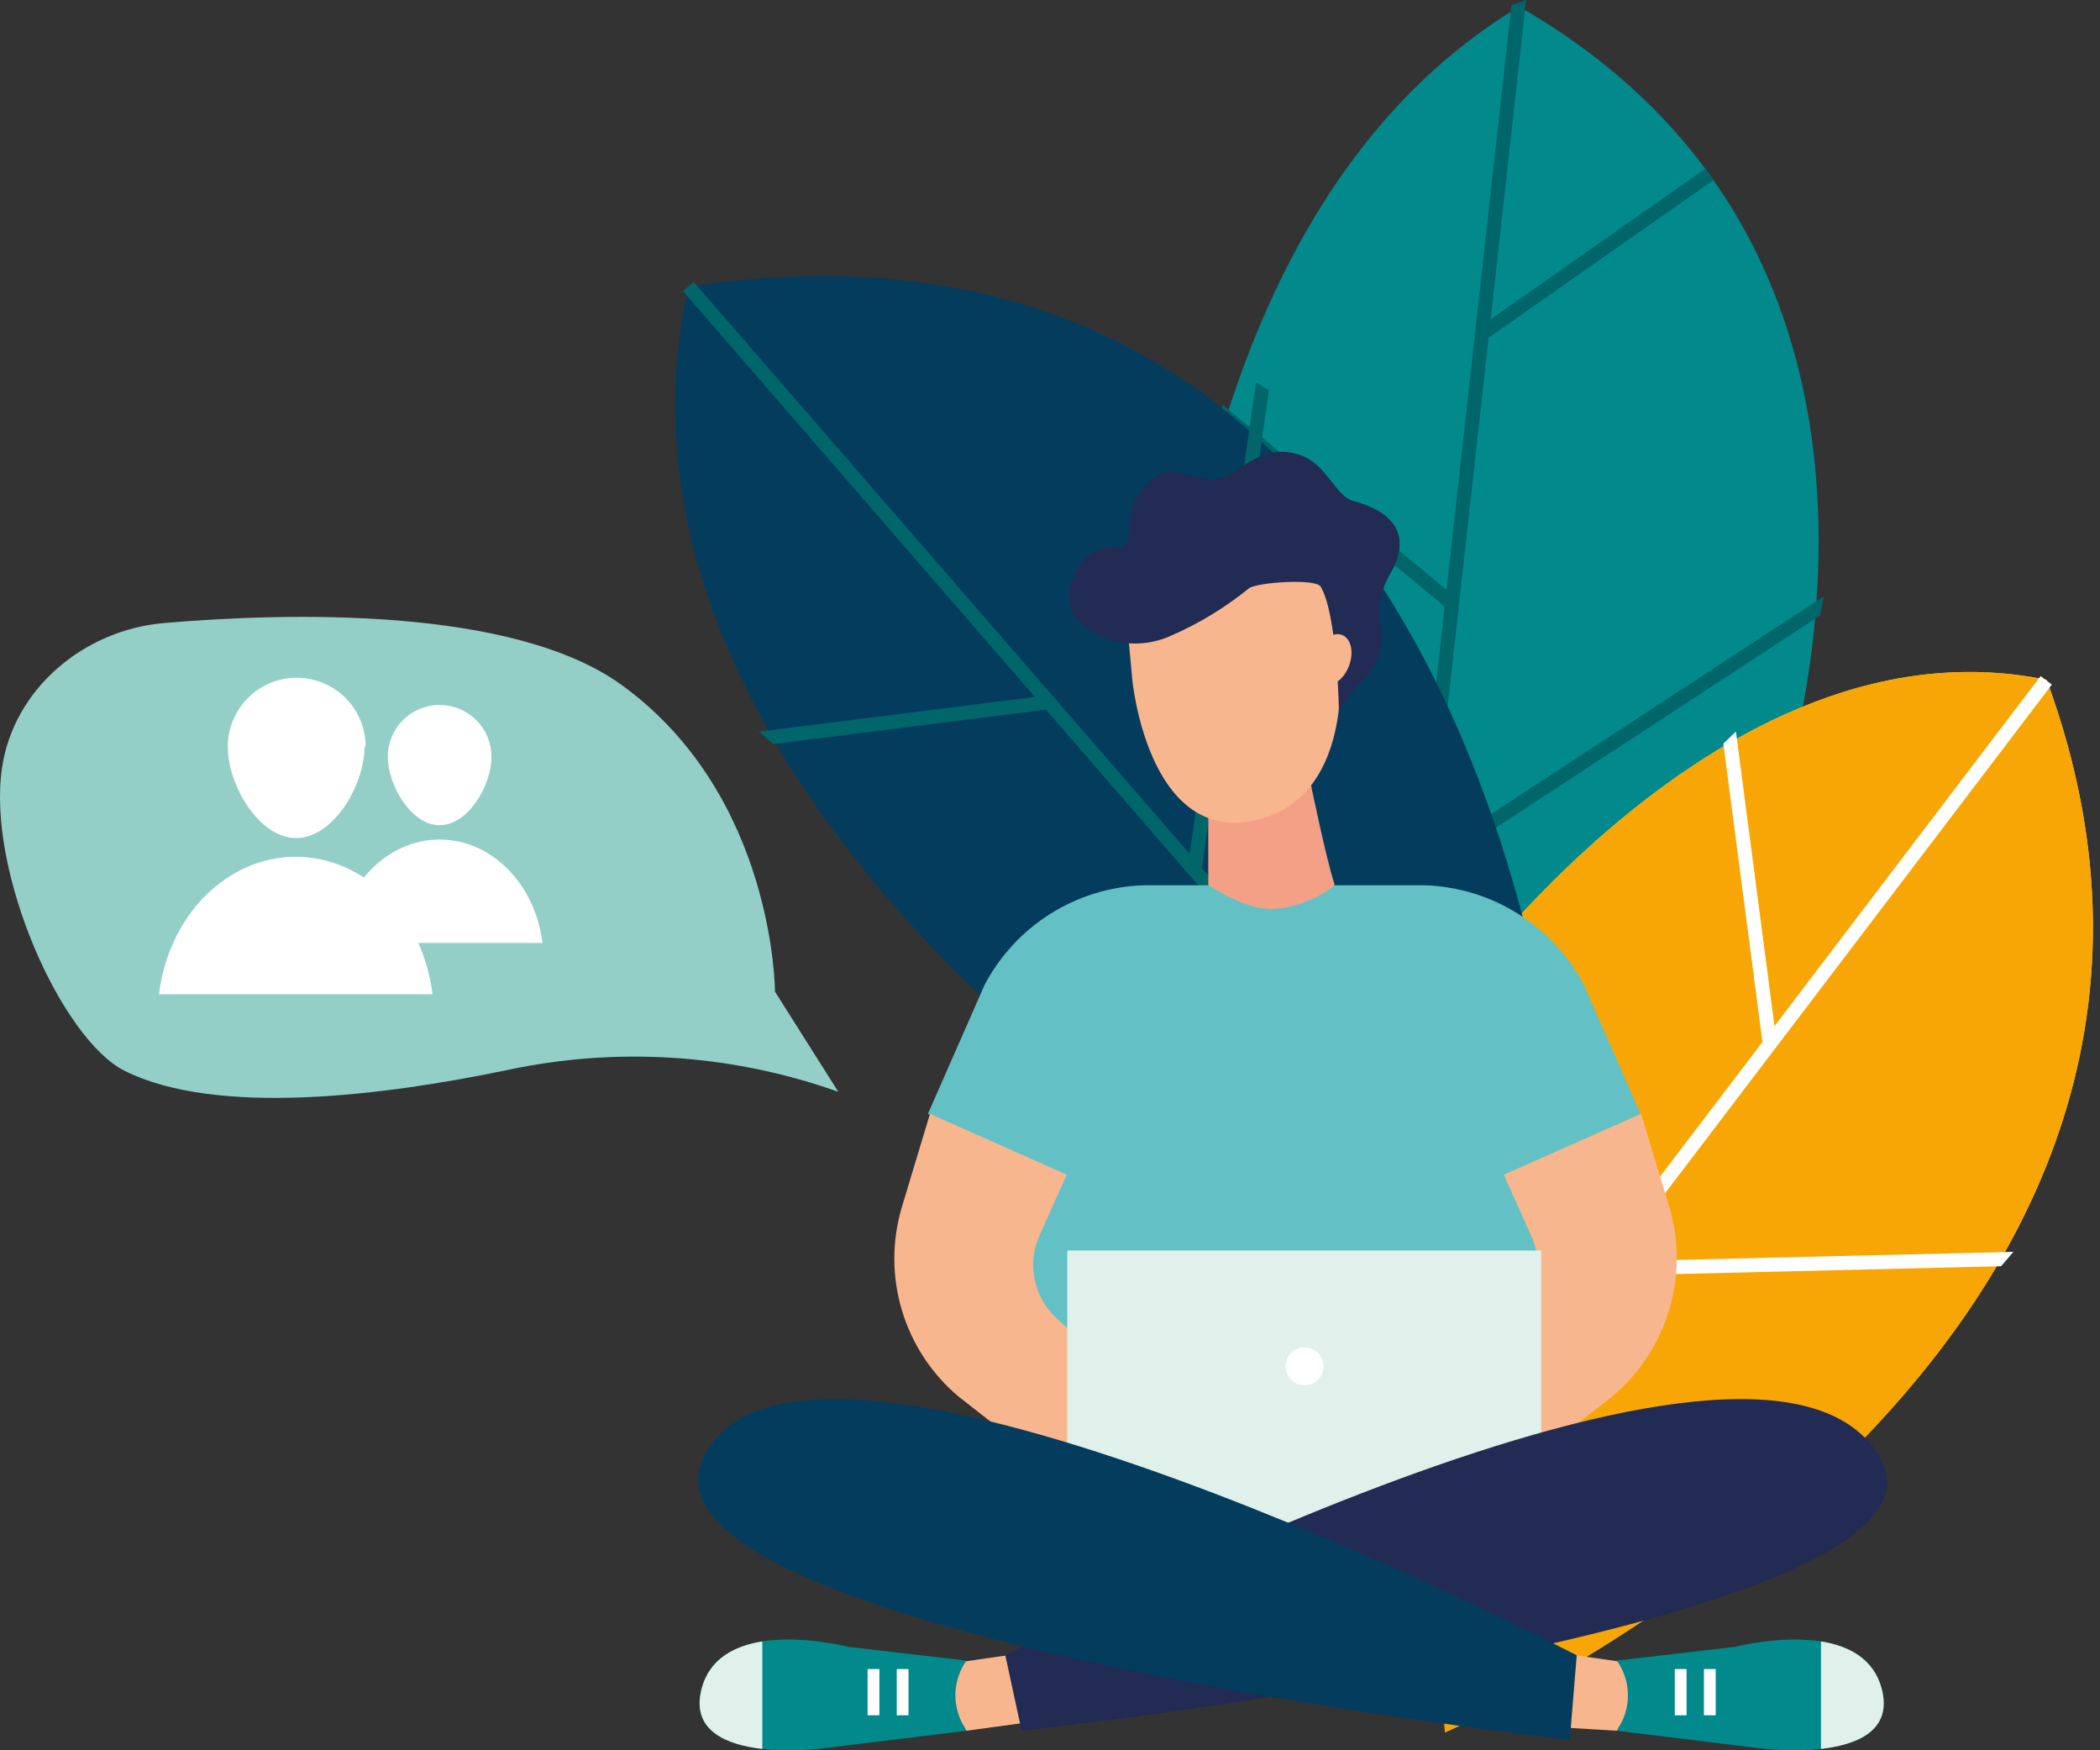<svg width="180" height="150" viewBox="0 0 180 150" fill="none" xmlns="http://www.w3.org/2000/svg">
<rect x="0" y="0" width="180" height="150" fill="#333333" stroke="none"/>
<path d="M99.735 74.86C99.735 74.86 97.308 20.327 130.213 0.575C170.293 23.551 151.466 72.141 151.466 72.141L118.432 106.616L99.735 74.86Z" fill="#01898C"/>
<path d="M156.343 51.098L122.688 73.113L127.599 28.943L146.883 15.427L146.191 14.442L127.775 27.36L130.811 0L129.557 0.434L123.989 50.547L104.776 34.675L104.74 36.211L123.825 51.977L117.635 107.73L118.831 107.859L122.512 74.672L156.003 52.751L156.343 51.098Z" fill="#00666A"/>
<path d="M120.742 90.381C120.742 90.381 145.453 52.095 175.427 58.261C196.961 116.873 123.848 148.466 123.848 148.466L120.742 90.381Z" fill="#FFD247"/>
<path d="M120.742 90.381C120.742 90.381 145.453 52.095 175.427 58.261C196.961 116.873 123.848 148.466 123.848 148.466L120.742 90.381Z" fill="#F7A605"/>
<path d="M172.578 107.284L138.278 108.105L175.872 58.671L174.911 57.944L152.099 87.942L148.794 62.692L147.715 63.735L151.068 89.302L120.109 130.002L121.07 130.729L137.352 109.336L171.523 108.515L172.578 107.284Z" fill="white"/>
<path d="M95.339 94.788C95.339 94.788 50.266 63.7 58.999 24.558C127.248 14.301 133.636 95.456 133.636 95.456L95.339 94.788Z" fill="#043C5E"/>
<path d="M108.761 33.444L107.647 32.776L101.974 73.184L59.456 24.16L58.542 24.945L88.704 59.726L65.06 62.704L66.267 63.77L89.653 60.816L114.13 89.044L115.619 88.927L103.017 74.391L108.761 33.444Z" fill="#00666A"/>
<path d="M132.663 103.053L128.901 100.708L140.623 95.48L135.77 84.414C134.457 81.921 132.509 79.818 130.124 78.317C127.738 76.817 125 75.972 122.184 75.868H98.023C95.203 75.96 92.457 76.797 90.064 78.294C87.672 79.791 85.718 81.894 84.402 84.39L79.537 95.456L91.26 100.685L87.508 103.029L85.422 121.011L110.039 120.625L134.656 121.011L132.663 103.053Z" fill="#63C1C5"/>
<path d="M140.67 95.457L143.096 103.463C143.947 106.353 143.934 109.428 143.059 112.311C142.184 115.193 140.486 117.757 138.173 119.687L127.177 128.279L123.66 118.667L129.744 112.993C130.71 112.12 131.375 110.964 131.644 109.691C131.914 108.417 131.774 107.091 131.245 105.901L128.9 100.673L140.67 95.457Z" fill="#F8B68F"/>
<path d="M92.643 146.989L82.843 148.325L80.956 146.25L81.917 142.499L91.33 141.139L92.643 146.989Z" fill="#F8B68F"/>
<path d="M82.843 148.325L70.522 149.837C70.522 149.837 58.39 151.42 60.136 144.726C61.824 138.279 72.715 141.139 72.715 141.139L82.843 142.311C82.248 143.147 81.917 144.142 81.892 145.168C81.867 146.193 82.149 147.203 82.702 148.067L82.843 148.325Z" fill="#01898C"/>
<path d="M60.136 144.726C60.816 142.135 62.985 141.045 65.341 140.67V149.884C62.293 149.532 59.198 148.336 60.136 144.726Z" fill="url(#paint0_linear)"/>
<path d="M77.873 143.038H76.864V147H77.873V143.038Z" fill="white"/>
<path d="M75.376 143.038H74.367V147H75.376V143.038Z" fill="white"/>
<path d="M79.713 95.457L77.298 103.463C76.441 106.347 76.445 109.419 77.309 112.301C78.173 115.183 79.86 117.75 82.163 119.687L93.158 128.279L96.675 118.667L90.591 112.993C89.626 112.12 88.961 110.964 88.691 109.691C88.422 108.417 88.562 107.091 89.091 105.901L91.435 100.673L79.713 95.457Z" fill="#F8B68F"/>
<path d="M128.631 147.727L138.583 148.325L140.471 146.25L139.509 142.499L130.108 141.139L128.631 147.727Z" fill="#F8B68F"/>
<path d="M138.583 148.325L150.904 149.837C150.904 149.837 163.036 151.42 161.29 144.726C159.602 138.279 148.711 141.139 148.711 141.139L138.583 142.311C139.179 143.147 139.511 144.142 139.536 145.168C139.561 146.194 139.278 147.203 138.724 148.067L138.583 148.325Z" fill="#01898C"/>
<path d="M161.29 144.726C160.61 142.135 158.441 141.045 156.085 140.67V149.884C159.144 149.532 162.239 148.336 161.29 144.726Z" fill="url(#paint1_linear)"/>
<path d="M144.562 143.038H143.553V147H144.562V143.038Z" fill="white"/>
<path d="M147.059 143.038H146.051V147H147.059V143.038Z" fill="white"/>
<path d="M132.101 107.167H91.482V131.479H132.101V107.167Z" fill="url(#paint2_linear)"/>
<path d="M132.101 130.471H91.482V132.499H132.101V130.471Z" fill="#CBB8CD"/>
<path d="M110.191 117.084C110.189 117.407 110.283 117.723 110.46 117.992C110.638 118.262 110.892 118.473 111.189 118.598C111.487 118.723 111.815 118.757 112.131 118.695C112.448 118.634 112.74 118.479 112.969 118.252C113.198 118.025 113.354 117.734 113.418 117.418C113.482 117.102 113.45 116.773 113.327 116.475C113.204 116.177 112.995 115.921 112.727 115.742C112.459 115.562 112.144 115.466 111.821 115.466C111.391 115.466 110.978 115.636 110.673 115.939C110.368 116.242 110.194 116.654 110.191 117.084Z" fill="white"/>
<path d="M161.184 124.996C169.296 139.45 87.567 148.324 87.567 148.324L86.172 141.877C86.172 141.877 151.22 107.167 161.184 124.996Z" fill="#212B53"/>
<path d="M60.254 124.997C53.349 140.072 134.551 149.11 134.551 149.11L135.149 141.865C135.149 141.865 68.401 107.167 60.254 124.997Z" fill="#043C5E"/>
<path d="M114.388 75.786C113.638 73.512 112.266 66.76 112.266 66.76L103.568 68.448V75.833C103.568 75.833 106.464 77.873 108.89 77.896C111.54 77.92 114.482 76.044 114.388 75.786Z" fill="#F4A086"/>
<path d="M114.388 54.779L112.759 45.12L96.042 47.101L97.05 58.226C97.05 58.226 98.34 72 107.237 70.37C116.861 68.588 114.88 54.662 114.388 54.779Z" fill="#F8B68F"/>
<path d="M118.292 53.455C118.101 52.076 118.351 50.673 119.007 49.446C121.891 44.757 117.53 43.338 116.006 42.94C114.482 42.541 113.779 39.857 111.516 39.024C108.058 37.747 106.112 40.841 104.237 41.076C102.361 41.31 100.521 39.318 98.375 41.381C96.23 43.444 97.133 45.378 96.582 46.503C96.031 47.629 93.757 45.741 92.115 49.235C90.861 51.896 92.244 53.455 93.944 54.346C94.93 54.847 96.016 55.121 97.121 55.147C98.227 55.174 99.324 54.952 100.333 54.498C102.742 53.453 104.998 52.084 107.038 50.43C107.683 49.903 112.782 49.551 113.204 50.278C114.646 52.728 114.763 60.899 114.763 60.899L116.252 58.812C117.071 58.21 117.699 57.384 118.061 56.434C118.423 55.484 118.503 54.449 118.292 53.455V53.455Z" fill="#212B53"/>
<path d="M112.817 55.987C112.36 57.159 112.63 58.331 113.415 58.636C114.2 58.941 115.185 58.237 115.631 57.065C116.076 55.893 115.806 54.721 115.033 54.416C114.259 54.111 113.263 54.814 112.817 55.987Z" fill="#F8B68F"/>
<path d="M71.854 93.567L71.21 93.344C62.302 90.306 52.738 89.735 43.533 91.691C32.983 93.895 18.599 95.712 10.71 91.785C5.294 89.1 -1.095 74.822 0.16 65.878C1.144 59.032 7.193 53.98 14.074 53.394C24.519 52.503 43.943 51.94 53.286 58.704C66.427 68.223 66.427 84.986 66.427 84.986L71.854 93.567Z" fill="#93CFC7"/>
<path d="M31.247 63.991C31.247 67.25 28.598 71.822 25.386 71.822C22.174 71.822 19.525 67.25 19.525 63.991C19.525 62.424 20.147 60.921 21.255 59.813C22.363 58.706 23.866 58.083 25.433 58.083C27 58.083 28.503 58.706 29.611 59.813C30.719 60.921 31.341 62.424 31.341 63.991H31.247Z" fill="white"/>
<path d="M42.126 64.858C42.126 67.308 40.133 70.719 37.683 70.719C35.233 70.719 33.24 67.284 33.24 64.858C33.24 63.68 33.708 62.55 34.541 61.716C35.375 60.883 36.505 60.415 37.683 60.415C38.861 60.415 39.991 60.883 40.825 61.716C41.658 62.55 42.126 63.68 42.126 64.858V64.858Z" fill="white"/>
<path d="M46.498 80.813C45.889 75.807 42.173 71.951 37.683 71.951C33.193 71.951 29.477 75.807 28.868 80.813H46.498Z" fill="white"/>
<path d="M37.074 85.209C36.265 78.563 31.329 73.428 25.351 73.428C19.373 73.428 14.426 78.563 13.629 85.209H37.074Z" fill="white"/>
<defs>
<linearGradient id="paint0_linear" x1="1603.57" y1="3999.72" x2="1628.19" y2="3999.72" gradientUnits="userSpaceOnUse">
<stop stop-color="#E0F0EB"/>
<stop offset="1" stop-color="#C0E4EF"/>
</linearGradient>
<linearGradient id="paint1_linear" x1="2141.83" y1="3999.72" x2="2166.53" y2="3999.72" gradientUnits="userSpaceOnUse">
<stop stop-color="#E0F0EB"/>
<stop offset="1" stop-color="#C0E4EF"/>
</linearGradient>
<linearGradient id="paint2_linear" x1="12847.3" y1="9751.66" x2="14254.7" y2="9751.66" gradientUnits="userSpaceOnUse">
<stop stop-color="#E0F0EB"/>
<stop offset="1" stop-color="#C0E4EF"/>
</linearGradient>
</defs>
</svg>
